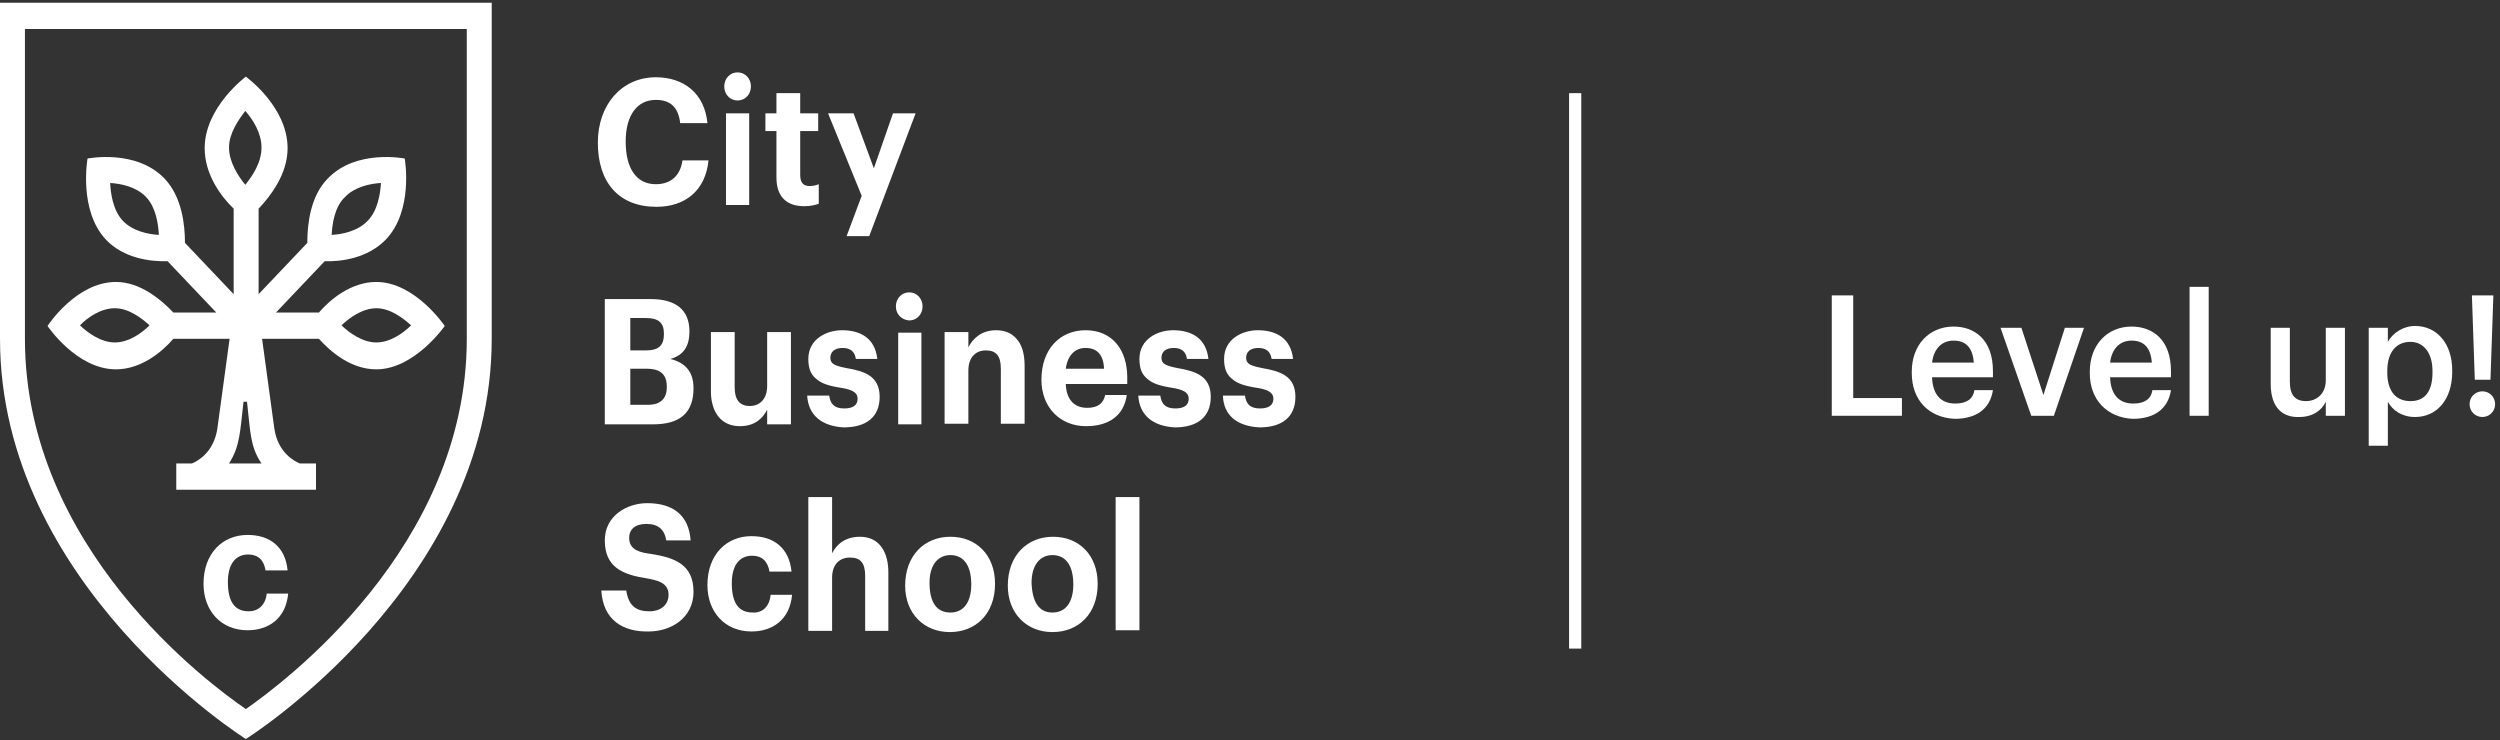 <?xml version="1.0" encoding="UTF-8"?> <svg xmlns="http://www.w3.org/2000/svg" width="250" height="74" viewBox="0 0 250 74" fill="none"><rect x="0" y="0" width="250" height="74" fill="#333333" stroke="none"/> <path d="M60.48 29.907H65.06C67.612 29.907 68.945 31.007 68.945 33.146C68.945 34.612 68.366 35.529 67.032 35.896C68.54 36.262 69.351 37.179 69.351 38.828C69.351 41.273 68.018 42.434 65.292 42.434H60.48V29.907ZM63.031 31.802V35.04H64.597C65.872 35.04 66.394 34.551 66.394 33.39C66.394 32.291 65.872 31.802 64.597 31.802H63.031ZM63.031 36.873V40.478H64.828C66.104 40.478 66.684 39.806 66.684 38.706C66.684 37.484 66.104 36.873 64.654 36.873H63.031ZM79.093 33.268V42.434H76.716V40.967C76.252 41.884 75.44 42.617 73.99 42.617C72.019 42.617 71.091 41.089 71.091 39.134V33.207H73.468V38.767C73.468 39.989 73.99 40.6 74.976 40.6C75.962 40.6 76.716 39.928 76.716 38.584V33.207H79.093V33.268ZM80.717 39.562H82.92C83.036 40.356 83.384 40.845 84.428 40.845C85.356 40.845 85.761 40.478 85.761 39.867C85.761 39.256 85.24 38.951 84.022 38.767C82.862 38.584 82.108 38.34 81.586 37.851C81.064 37.423 80.833 36.812 80.833 35.896C80.833 33.879 82.688 33.024 84.196 33.024C86.051 33.024 87.501 33.818 87.733 35.896H85.587C85.472 35.162 85.066 34.796 84.254 34.796C83.5 34.796 83.036 35.162 83.036 35.773C83.036 36.384 83.442 36.568 84.66 36.812C86.457 37.118 87.965 37.606 87.965 39.684C87.965 41.7 86.631 42.739 84.37 42.739C82.166 42.617 80.833 41.517 80.717 39.562ZM89.588 30.641C89.588 29.846 90.168 29.235 90.922 29.235C91.676 29.235 92.256 29.846 92.256 30.641C92.256 31.435 91.676 32.046 90.922 32.046C90.168 31.985 89.588 31.435 89.588 30.641ZM92.14 33.268V42.434H89.82V33.268H92.14ZM96.837 33.268V34.735C97.301 33.818 98.17 33.024 99.62 33.024C100.49 33.024 101.186 33.329 101.65 33.879C102.171 34.429 102.461 35.346 102.461 36.568V42.373H100.084V36.873C100.084 35.59 99.62 35.04 98.576 35.04C97.591 35.04 96.837 35.712 96.837 37.056V42.373H94.459V33.207H96.837V33.268ZM112.667 39.562C112.377 41.517 110.927 42.617 108.608 42.617C105.999 42.617 104.143 40.723 104.143 37.973C104.143 34.918 105.999 33.024 108.55 33.024C111.275 33.024 112.725 35.04 112.725 37.729V38.401H106.578C106.636 39.928 107.39 40.784 108.724 40.784C109.826 40.784 110.347 40.295 110.521 39.501H112.667V39.562ZM108.55 34.796C107.506 34.796 106.752 35.529 106.578 36.873H110.405C110.347 35.468 109.71 34.796 108.55 34.796ZM113.827 39.562H116.03C116.146 40.356 116.494 40.845 117.538 40.845C118.465 40.845 118.871 40.478 118.871 39.867C118.871 39.256 118.35 38.951 117.132 38.767C115.972 38.584 115.218 38.34 114.696 37.851C114.175 37.423 113.943 36.812 113.943 35.896C113.943 33.879 115.798 33.024 117.306 33.024C119.161 33.024 120.611 33.818 120.843 35.896H118.697C118.581 35.162 118.176 34.796 117.364 34.796C116.61 34.796 116.146 35.162 116.146 35.773C116.146 36.384 116.552 36.568 117.77 36.812C119.567 37.118 121.075 37.606 121.075 39.684C121.075 41.7 119.741 42.739 117.48 42.739C115.276 42.617 113.943 41.517 113.827 39.562ZM122.293 39.562H124.496C124.612 40.356 124.96 40.845 126.004 40.845C126.931 40.845 127.337 40.478 127.337 39.867C127.337 39.256 126.815 38.951 125.598 38.767C124.438 38.584 123.684 38.34 123.162 37.851C122.64 37.423 122.409 36.812 122.409 35.896C122.409 33.879 124.264 33.024 125.772 33.024C127.627 33.024 129.077 33.818 129.309 35.896H127.163C127.047 35.162 126.642 34.796 125.83 34.796C125.076 34.796 124.612 35.162 124.612 35.773C124.612 36.384 125.018 36.568 126.236 36.812C128.033 37.118 129.541 37.606 129.541 39.684C129.541 41.7 128.207 42.739 125.946 42.739C123.684 42.617 122.351 41.517 122.293 39.562Z" fill="white"></path> <path d="M70.859 15.976C70.57 19.092 68.482 20.681 65.641 20.681C61.872 20.681 59.784 18.237 59.784 14.265C59.784 10.477 62.162 7.727 65.583 7.727C68.366 7.727 70.454 9.316 70.743 12.31H68.018C67.844 10.782 67.09 9.988 65.583 9.988C63.727 9.988 62.568 11.515 62.568 14.143C62.568 16.892 63.669 18.42 65.583 18.42C67.032 18.42 68.018 17.626 68.25 16.037H70.859V15.976ZM72.425 8.644C72.425 7.849 73.005 7.238 73.759 7.238C74.513 7.238 75.093 7.849 75.093 8.644C75.093 9.438 74.513 10.049 73.759 10.049C73.005 10.049 72.425 9.438 72.425 8.644ZM74.918 11.332V20.498H72.599V11.332H74.918ZM77.644 17.748V13.104H76.542V11.332H77.644V9.316H80.021V11.332H81.819V13.104H80.021V17.504C80.021 18.237 80.311 18.603 80.949 18.603C81.297 18.603 81.587 18.542 81.877 18.42V20.375C81.529 20.498 81.065 20.62 80.427 20.62C78.63 20.62 77.644 19.642 77.644 17.748ZM82.805 11.332H85.356L87.385 16.831L89.299 11.332H91.561L86.922 23.614H84.66L86.168 19.581L82.805 11.332Z" fill="white"></path> <path d="M60.132 59.053H62.625C62.857 60.581 63.611 61.131 64.945 61.131C66.104 61.131 66.858 60.459 66.858 59.481C66.858 58.198 65.582 58.015 64.655 57.831C62.277 57.465 60.48 56.731 60.48 54.043C60.48 51.538 62.741 50.316 64.713 50.316C67.322 50.316 68.888 51.538 69.062 54.043H66.626C66.452 52.943 65.814 52.393 64.655 52.393C63.495 52.393 62.915 52.943 62.915 53.798C62.915 55.082 64.191 55.265 65.061 55.387C67.438 55.754 69.352 56.426 69.352 59.175C69.352 61.803 67.09 63.147 64.887 63.147C62.277 63.208 60.306 61.986 60.132 59.053ZM77.064 59.481H79.209C78.977 61.986 77.238 63.147 75.15 63.147C72.483 63.147 70.743 61.192 70.743 58.503C70.743 55.448 72.657 53.615 75.15 53.615C77.354 53.615 78.919 54.776 79.151 57.159H76.948C76.774 56.12 76.194 55.571 75.208 55.571C73.933 55.571 73.179 56.548 73.179 58.32C73.179 60.398 73.933 61.253 75.266 61.253C76.194 61.314 76.948 60.703 77.064 59.481ZM80.833 49.705H83.21V55.326C83.674 54.41 84.544 53.676 85.994 53.676C88.023 53.676 88.835 55.326 88.835 57.22V63.086H86.516V57.587C86.516 56.304 86.052 55.754 85.008 55.754C83.964 55.754 83.21 56.426 83.21 57.77V63.086H80.833V49.705ZM105.245 63.208C102.694 63.208 100.78 61.375 100.78 58.565C100.78 55.571 102.694 53.676 105.303 53.676C107.912 53.676 109.768 55.509 109.768 58.381C109.768 61.375 107.854 63.208 105.245 63.208ZM105.245 61.253C106.579 61.253 107.332 60.214 107.332 58.442C107.332 56.548 106.579 55.509 105.245 55.509C103.969 55.509 103.157 56.548 103.157 58.259C103.215 60.214 103.911 61.253 105.245 61.253ZM113.943 49.705V63.025H111.565V49.705H113.943ZM94.981 63.208C92.43 63.208 90.516 61.375 90.516 58.565C90.516 55.571 92.43 53.676 95.039 53.676C97.649 53.676 99.504 55.509 99.504 58.381C99.504 61.375 97.591 63.208 94.981 63.208ZM95.039 61.253C96.373 61.253 97.127 60.214 97.127 58.442C97.127 56.548 96.373 55.509 95.039 55.509C93.764 55.509 92.952 56.548 92.952 58.259C92.952 60.214 93.648 61.253 95.039 61.253Z" fill="white"></path> <path d="M49.172 33.879V0.272H0V33.879C0 58.504 24.586 73.901 24.586 73.901C24.586 73.901 49.172 58.504 49.172 33.879ZM24.586 70.907C20.933 68.402 2.493 54.837 2.493 33.879V2.9H46.679V33.879C46.679 54.776 28.239 68.341 24.586 70.907Z" fill="white"></path> <path d="M26.672 59.359H28.818C28.586 61.864 26.846 63.025 24.759 63.025C22.092 63.025 20.352 61.07 20.352 58.381C20.352 55.326 22.266 53.493 24.759 53.493C26.962 53.493 28.528 54.654 28.76 57.037H26.556C26.383 55.998 25.803 55.449 24.817 55.449C23.541 55.449 22.788 56.426 22.788 58.198C22.788 60.276 23.541 61.131 24.875 61.131C25.803 61.131 26.556 60.52 26.672 59.359Z" fill="white"></path> <path d="M37.631 28.196C35.138 28.196 33.05 29.907 31.89 31.252H27.599L32.47 26.119C34.152 26.18 36.761 25.813 38.559 23.98C41.4 21.047 40.472 15.854 40.472 15.854C40.472 15.854 35.602 14.876 32.76 17.87C31.021 19.642 30.731 22.453 30.731 24.286L25.86 29.418V20.864C27.02 19.642 28.759 17.442 28.759 14.815C28.759 10.66 24.584 7.666 24.584 7.666C24.584 7.666 20.467 10.721 20.467 14.815C20.467 17.442 22.091 19.642 23.366 20.864V29.418L18.496 24.286C18.496 22.514 18.206 19.703 16.466 17.87C13.625 14.876 8.754 15.854 8.754 15.854C8.754 15.854 7.826 21.047 10.61 23.98C12.349 25.813 15.016 26.18 16.756 26.119L21.627 31.252H17.336C16.118 29.968 14.031 28.196 11.595 28.196C7.594 28.196 4.753 32.596 4.753 32.596C4.753 32.596 7.652 36.934 11.595 36.934C14.089 36.934 16.176 35.223 17.336 33.879H22.96L21.743 42.8C21.395 45.305 19.655 46.161 19.191 46.344H17.626V48.971H31.6V46.344H29.977C29.513 46.161 27.773 45.305 27.425 42.8L26.208 33.879H31.89C33.05 35.162 35.08 36.934 37.631 36.934C41.458 36.934 44.473 32.596 44.473 32.596C44.473 32.596 41.516 28.196 37.631 28.196ZM34.5 19.703C35.486 18.664 37.051 18.359 38.095 18.298C38.037 19.398 37.747 21.108 36.761 22.086C35.775 23.125 34.21 23.43 33.166 23.491C33.224 22.392 33.456 20.681 34.5 19.703ZM12.291 22.086C11.305 21.047 11.073 19.398 11.015 18.298C12.059 18.359 13.625 18.664 14.611 19.703C15.596 20.742 15.828 22.392 15.886 23.491C14.842 23.43 13.277 23.125 12.291 22.086ZM11.479 34.245C10.088 34.245 8.754 33.268 8 32.535C8.754 31.74 10.088 30.824 11.479 30.824C12.871 30.824 14.147 31.801 14.959 32.535C14.147 33.329 12.871 34.245 11.479 34.245ZM22.902 14.754C22.902 13.287 23.888 11.943 24.526 11.088C25.28 11.943 26.15 13.287 26.15 14.754C26.15 16.281 25.222 17.625 24.526 18.481C23.83 17.625 22.902 16.22 22.902 14.754ZM24.526 46.344H22.902C24.004 44.633 24.004 43.166 24.352 40.172H24.7C25.048 43.166 24.99 44.633 26.15 46.344H24.526ZM37.631 34.245C36.239 34.245 34.906 33.268 34.152 32.535C34.906 31.801 36.239 30.824 37.631 30.824C39.023 30.824 40.298 31.801 41.11 32.535C40.298 33.329 39.023 34.245 37.631 34.245Z" fill="white"></path> <path d="M185.322 29.54V39.805H190.193V41.577H183.177V29.54H185.322Z" fill="white"></path> <path d="M191.176 37.301V37.179C191.176 34.429 192.974 32.657 195.351 32.657C197.439 32.657 199.294 33.94 199.294 37.117V37.728H193.206C193.264 39.439 194.076 40.356 195.525 40.356C196.685 40.356 197.323 39.867 197.439 39.012H199.294C199.004 40.906 197.613 41.883 195.467 41.883C192.916 41.761 191.176 40.05 191.176 37.301ZM195.351 34.062C194.192 34.062 193.38 34.857 193.206 36.262H197.381C197.265 34.734 196.569 34.062 195.351 34.062Z" fill="white"></path> <path d="M202.139 32.779L204.342 39.5L206.488 32.779H208.401L205.386 41.578H203.125L200.051 32.779H202.139Z" fill="white"></path> <path d="M208.979 37.301V37.179C208.979 34.429 210.777 32.657 213.154 32.657C215.242 32.657 217.097 33.94 217.097 37.117V37.728H211.009C211.067 39.439 211.878 40.356 213.328 40.356C214.488 40.356 215.126 39.867 215.241 39.012H217.097C216.807 40.906 215.415 41.883 213.27 41.883C210.777 41.761 208.979 40.05 208.979 37.301ZM213.154 34.062C211.994 34.062 211.182 34.857 211.009 36.262H215.184C215.068 34.734 214.372 34.062 213.154 34.062Z" fill="white"></path> <path d="M220.869 28.685V41.578H218.956V28.685H220.869Z" fill="white"></path> <path d="M227.071 38.401V32.779H228.984V38.156C228.984 39.5 229.506 40.111 230.608 40.111C231.652 40.111 232.579 39.378 232.579 38.034V32.779H234.493V41.578H232.579V40.172C232.174 41.028 231.304 41.7 229.912 41.7C228.288 41.761 227.071 40.783 227.071 38.401Z" fill="white"></path> <path d="M238.785 32.779V34.185C239.249 33.329 240.293 32.596 241.51 32.596C243.598 32.596 245.222 34.246 245.222 37.056V37.179C245.222 39.989 243.656 41.7 241.51 41.7C240.177 41.7 239.249 41.028 238.785 40.173V44.572H236.872V32.779H238.785ZM243.25 37.24V37.118C243.25 35.162 242.264 34.185 241.047 34.185C239.713 34.185 238.727 35.101 238.727 37.118V37.24C238.727 39.195 239.655 40.112 241.047 40.112C242.496 40.112 243.25 39.134 243.25 37.24Z" fill="white"></path> <path d="M246.959 40.416C246.959 39.683 247.539 39.133 248.235 39.133C248.931 39.133 249.511 39.683 249.511 40.416C249.511 41.15 248.931 41.7 248.235 41.7C247.539 41.7 246.959 41.15 246.959 40.416ZM249.337 29.54L249.047 37.972H247.481L247.191 29.54H249.337Z" fill="white"></path> <path d="M158.127 9.316H156.909V64.859H158.127V9.316Z" fill="white"></path> </svg> 